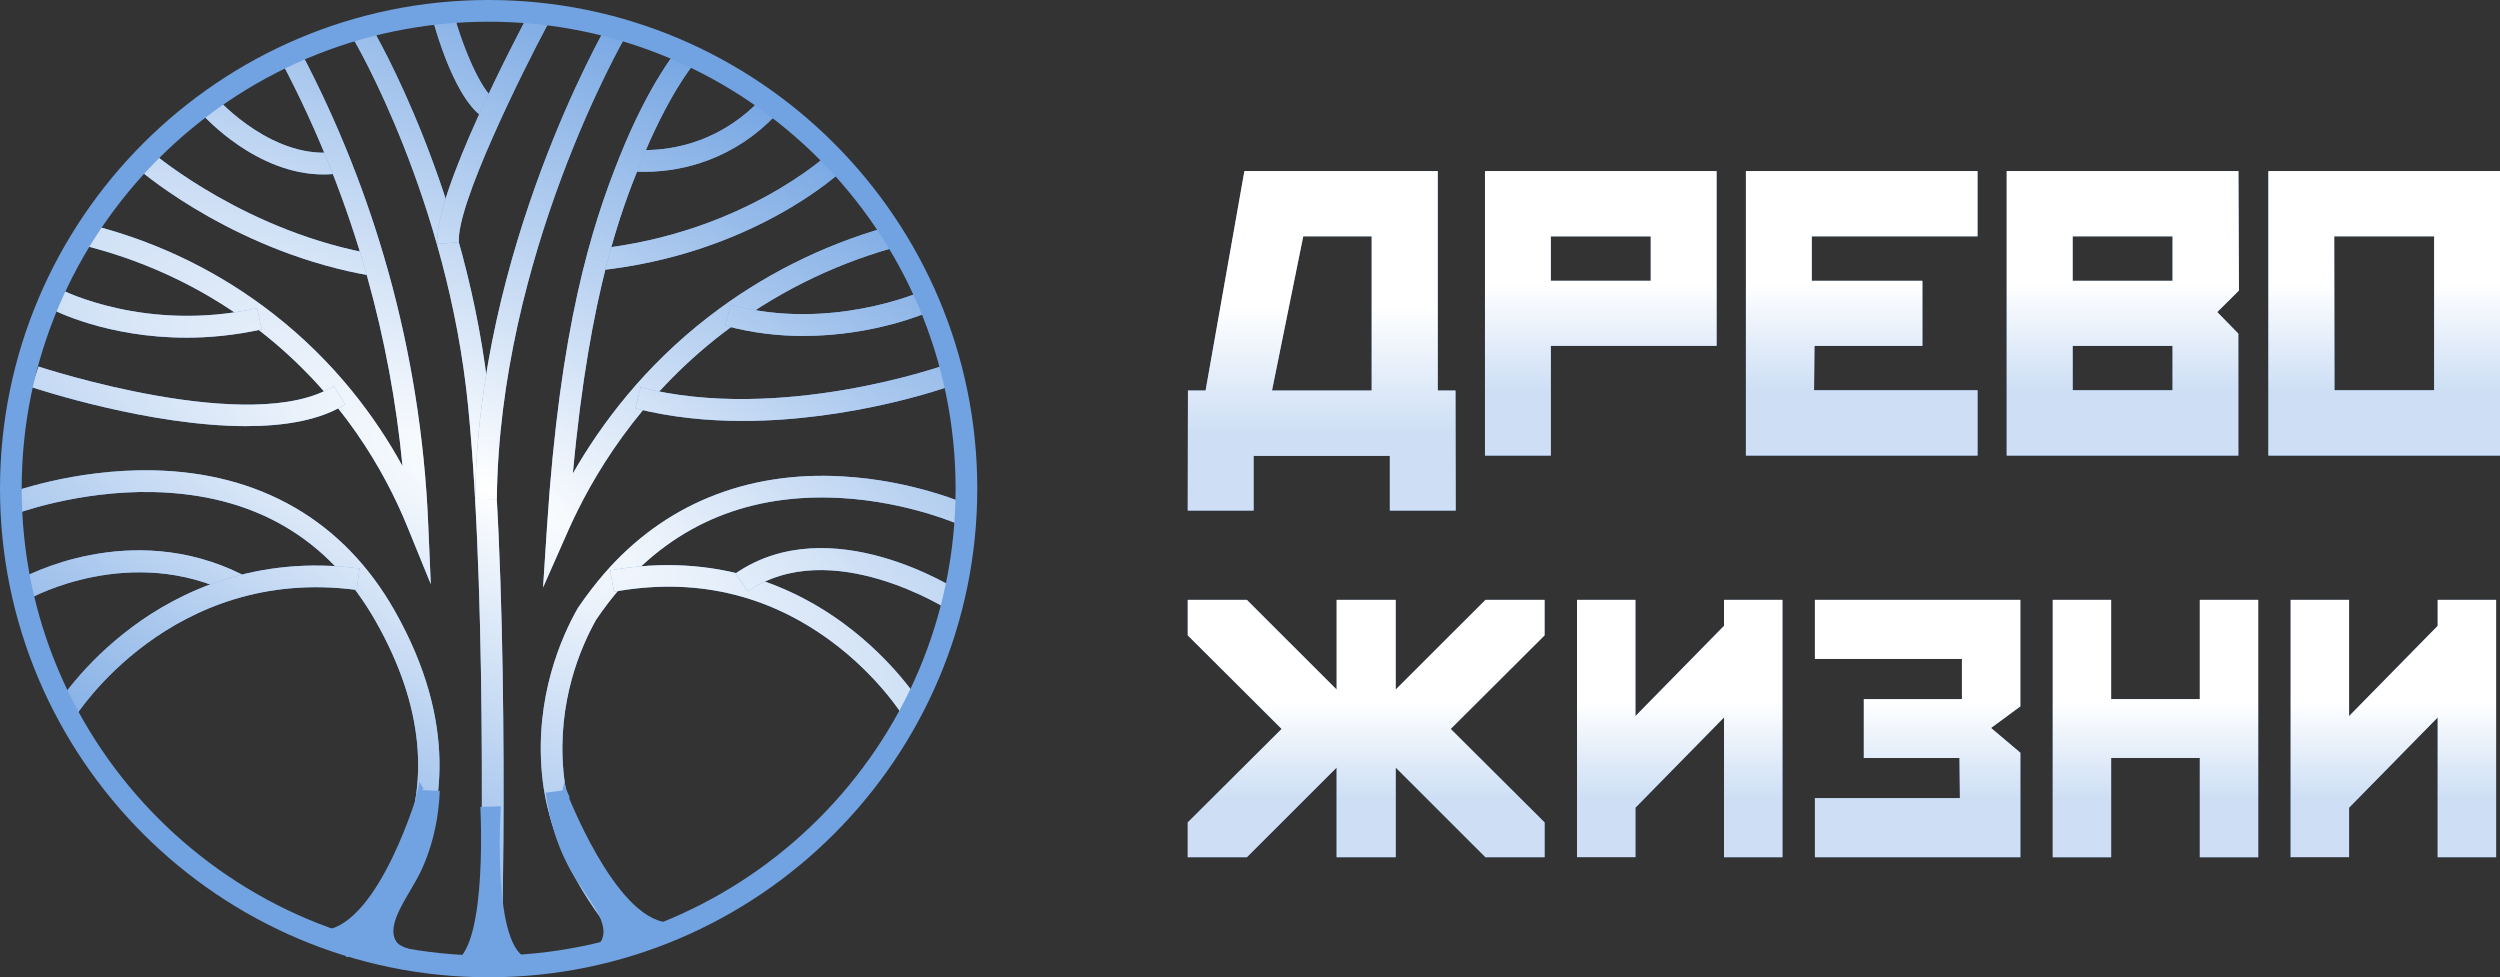 <?xml version="1.0" encoding="UTF-8"?> <svg xmlns="http://www.w3.org/2000/svg" width="110" height="43" viewBox="0 0 110 43" fill="none"><rect x="0" y="0" width="110" height="43" fill="#333333" stroke="none"/><path d="M53.046 17.185L54.754 7.527H63.261V17.185H64.041L64.05 22.464H61.153V20.058H55.158V22.464H52.261L52.27 17.185H53.05H53.046ZM57.342 10.4L55.967 17.185H60.354V10.4H57.337H57.342Z" fill="#71A3E2"></path><path d="M53.046 17.185L54.754 7.527H63.261V17.185H64.041L64.05 22.464H61.153V20.058H55.158V22.464H52.261L52.27 17.185H53.05H53.046ZM57.342 10.4L55.967 17.185H60.354V10.4H57.337H57.342Z" fill="url(#paint0_linear_626_285)"></path><path d="M65.339 7.527H75.53V15.217H68.236V20.044H65.339V7.527ZM68.236 10.4V12.354H72.632V10.4H68.236Z" fill="#71A3E2"></path><path d="M65.339 7.527H75.53V15.217H68.236V20.044H65.339V7.527ZM68.236 10.4V12.354H72.632V10.4H68.236Z" fill="url(#paint1_linear_626_285)"></path><path d="M76.82 7.527H87.011V10.4H79.718V12.354H84.585V15.217H79.837L79.818 17.171H87.011V20.044H76.82V7.527Z" fill="#71A3E2"></path><path d="M76.82 7.527H87.011V10.4H79.718V12.354H84.585V15.217H79.837L79.818 17.171H87.011V20.044H76.82V7.527Z" fill="url(#paint2_linear_626_285)"></path><path d="M88.3 7.527H98.491L98.514 12.783L97.558 13.731L98.486 14.68V20.044H88.295V7.527H88.3ZM91.197 10.4V12.354H95.593V10.4H91.197ZM91.197 15.217V17.171H95.593V15.217H91.197Z" fill="#71A3E2"></path><path d="M88.3 7.527H98.491L98.514 12.783L97.558 13.731L98.486 14.68V20.044H88.295V7.527H88.3ZM91.197 10.4V12.354H95.593V10.4H91.197ZM91.197 15.217V17.171H95.593V15.217H91.197Z" fill="url(#paint3_linear_626_285)"></path><path d="M99.809 7.527H110V20.044H99.809V7.527ZM102.706 10.4L102.716 17.171H107.102V10.4H102.706Z" fill="#71A3E2"></path><path d="M99.809 7.527H110V20.044H99.809V7.527ZM102.706 10.4L102.716 17.171H107.102V10.4H102.706Z" fill="url(#paint4_linear_626_285)"></path><path d="M58.812 33.77L54.86 37.718H52.261V36.187L56.392 32.073L52.261 27.955V26.394H54.86L58.812 30.342V26.394H61.41V30.342L65.362 26.394H67.961V27.955L63.83 32.073L67.961 36.187V37.718H65.362L61.41 33.77V37.718H58.812V33.77Z" fill="#71A3E2"></path><path d="M58.812 33.77L54.86 37.718H52.261V36.187L56.392 32.073L52.261 27.955V26.394H54.86L58.812 30.342V26.394H61.41V30.342L65.362 26.394H67.961V27.955L63.83 32.073L67.961 36.187V37.718H65.362L61.41 33.77V37.718H58.812V33.77Z" fill="url(#paint5_linear_626_285)"></path><path d="M78.427 37.718H75.857V31.565L71.958 35.537V37.713H69.388V26.394H71.958V31.51L75.857 27.538V26.394H78.427V37.713V37.718Z" fill="#71A3E2"></path><path d="M78.427 37.718H75.857V31.565L71.958 35.537V37.713H69.388V26.394H71.958V31.51L75.857 27.538V26.394H78.427V37.713V37.718Z" fill="url(#paint6_linear_626_285)"></path><path d="M87.608 32.032L88.895 33.121V37.718H79.856V35.118H86.236L86.219 33.351H82.008V30.761H86.325V28.994H79.856V26.394H88.895V31.081L87.608 32.028V32.032Z" fill="#71A3E2"></path><path d="M87.608 32.032L88.895 33.121V37.718H79.856V35.118H86.236L86.219 33.351H82.008V30.761H86.325V28.994H79.856V26.394H88.895V31.081L87.608 32.028V32.032Z" fill="url(#paint7_linear_626_285)"></path><path d="M90.321 26.394H92.89V30.761H96.792V26.394H99.361V37.718H96.792V33.351H92.89V37.718H90.321V26.394Z" fill="#71A3E2"></path><path d="M90.321 26.394H92.89V30.761H96.792V26.394H99.361V37.718H96.792V33.351H92.89V37.718H90.321V26.394Z" fill="url(#paint8_linear_626_285)"></path><path d="M109.829 37.718H107.259V31.565L103.359 35.537V37.713H100.789V26.394H103.359V31.51L107.259 27.538V26.394H109.829V37.713V37.718Z" fill="#71A3E2"></path><path d="M109.829 37.718H107.259V31.565L103.359 35.537V37.713H100.789V26.394H103.359V31.51L107.259 27.538V26.394H109.829V37.713V37.718Z" fill="url(#paint9_linear_626_285)"></path><path d="M14.232 7.675C11.288 7.675 8.994 5.135 8.89 5.018L9.603 4.384C9.628 4.412 12.078 7.113 14.869 6.671L15.018 7.614C14.752 7.656 14.489 7.675 14.234 7.675H14.232Z" fill="#71A3E2"></path><path d="M14.232 7.675C11.288 7.675 8.994 5.135 8.89 5.018L9.603 4.384C9.628 4.412 12.078 7.113 14.869 6.671L15.018 7.614C14.752 7.656 14.489 7.675 14.234 7.675H14.232Z" fill="url(#paint10_radial_626_285)"></path><path d="M16.43 12.15C10.509 11.163 6.346 7.654 6.171 7.505L6.789 6.78C6.83 6.814 10.935 10.266 16.586 11.209L16.429 12.15H16.43Z" fill="#71A3E2"></path><path d="M16.43 12.15C10.509 11.163 6.346 7.654 6.171 7.505L6.789 6.78C6.83 6.814 10.935 10.266 16.586 11.209L16.429 12.15H16.43Z" fill="url(#paint11_radial_626_285)"></path><path d="M18.958 25.711L17.919 23.163C16.953 20.792 15.047 17.378 11.45 14.57C9.22 12.83 6.686 11.581 3.919 10.858L4.16 9.935C7.053 10.69 9.702 11.997 12.036 13.818C14.75 15.935 16.543 18.382 17.711 20.51C17.441 17.703 16.924 14.92 16.166 12.207C15.254 8.939 13.989 5.758 12.406 2.754L13.25 2.309C14.864 5.373 16.154 8.618 17.084 11.951C18.085 15.536 18.674 19.241 18.837 22.962L18.956 25.711H18.958Z" fill="#71A3E2"></path><path d="M18.958 25.711L17.919 23.163C16.953 20.792 15.047 17.378 11.45 14.57C9.22 12.83 6.686 11.581 3.919 10.858L4.16 9.935C7.053 10.69 9.702 11.997 12.036 13.818C14.75 15.935 16.543 18.382 17.711 20.51C17.441 17.703 16.924 14.92 16.166 12.207C15.254 8.939 13.989 5.758 12.406 2.754L13.25 2.309C14.864 5.373 16.154 8.618 17.084 11.951C18.085 15.536 18.674 19.241 18.837 22.962L18.956 25.711H18.958Z" fill="url(#paint12_radial_626_285)"></path><path d="M8.196 14.857C4.704 14.857 2.369 13.653 2.243 13.587L2.687 12.743C2.723 12.763 6.404 14.645 11.311 13.561L11.517 14.492C10.329 14.755 9.212 14.858 8.195 14.858L8.196 14.857Z" fill="#71A3E2"></path><path d="M8.196 14.857C4.704 14.857 2.369 13.653 2.243 13.587L2.687 12.743C2.723 12.763 6.404 14.645 11.311 13.561L11.517 14.492C10.329 14.755 9.212 14.858 8.195 14.858L8.196 14.857Z" fill="url(#paint13_radial_626_285)"></path><path d="M10.836 18.75C6.612 18.75 1.681 17.131 1.394 17.035L1.696 16.13C1.791 16.16 11.118 19.226 14.681 16.985L15.189 17.792C14.071 18.496 12.509 18.749 10.836 18.749V18.75Z" fill="#71A3E2"></path><path d="M10.836 18.75C6.612 18.75 1.681 17.131 1.394 17.035L1.696 16.13C1.791 16.16 11.118 19.226 14.681 16.985L15.189 17.792C14.071 18.496 12.509 18.749 10.836 18.749V18.75Z" fill="url(#paint14_radial_626_285)"></path><path d="M15.269 42.123L14.701 41.357C14.717 41.344 16.445 40.036 17.524 37.665C18.96 34.505 18.628 31.032 16.534 27.341C14.446 23.66 11.149 21.745 6.734 21.65C3.392 21.579 0.624 22.632 0.598 22.641L0.253 21.752C0.371 21.706 3.2 20.63 6.724 20.695C11.446 20.787 15.126 22.922 17.364 26.87C20.182 31.837 19.469 35.718 18.373 38.1C17.188 40.68 15.346 42.064 15.269 42.121V42.123Z" fill="#71A3E2"></path><path d="M15.269 42.123L14.701 41.357C14.717 41.344 16.445 40.036 17.524 37.665C18.96 34.505 18.628 31.032 16.534 27.341C14.446 23.66 11.149 21.745 6.734 21.65C3.392 21.579 0.624 22.632 0.598 22.641L0.253 21.752C0.371 21.706 3.2 20.63 6.724 20.695C11.446 20.787 15.126 22.922 17.364 26.87C20.182 31.837 19.469 35.718 18.373 38.1C17.188 40.68 15.346 42.064 15.269 42.121V42.123Z" fill="url(#paint15_radial_626_285)"></path><path d="M1.329 26.326L0.861 25.495C1.057 25.384 5.718 22.812 10.661 25.284L10.234 26.137C5.754 23.896 1.372 26.301 1.328 26.326H1.329Z" fill="#71A3E2"></path><path d="M1.329 26.326L0.861 25.495C1.057 25.384 5.718 22.812 10.661 25.284L10.234 26.137C5.754 23.896 1.372 26.301 1.328 26.326H1.329Z" fill="url(#paint16_radial_626_285)"></path><path d="M3.298 31.549L2.486 31.047C2.532 30.974 3.633 29.212 5.825 27.582C7.853 26.073 11.233 24.403 15.82 25.013L15.695 25.958C7.525 24.872 3.339 31.483 3.298 31.549Z" fill="#71A3E2"></path><path d="M3.298 31.549L2.486 31.047C2.532 30.974 3.633 29.212 5.825 27.582C7.853 26.073 11.233 24.403 15.82 25.013L15.695 25.958C7.525 24.872 3.339 31.483 3.298 31.549Z" fill="url(#paint17_radial_626_285)"></path><path d="M22.073 42.315L21.119 42.289C21.123 42.138 21.507 27.07 20.598 17.876C19.697 8.767 15.604 1.814 15.564 1.744L16.383 1.256C16.424 1.327 20.625 8.453 21.547 17.782C22.462 27.035 22.077 42.163 22.073 42.315Z" fill="#71A3E2"></path><path d="M22.073 42.315L21.119 42.289C21.123 42.138 21.507 27.07 20.598 17.876C19.697 8.767 15.604 1.814 15.564 1.744L16.383 1.256C16.424 1.327 20.625 8.453 21.547 17.782C22.462 27.035 22.077 42.163 22.073 42.315Z" fill="url(#paint18_radial_626_285)"></path><path d="M21.768 5.381C20.278 5.132 19.26 1.695 18.984 0.646L19.905 0.403C20.399 2.273 21.329 4.34 21.924 4.44L21.767 5.381H21.768Z" fill="#71A3E2"></path><path d="M21.768 5.381C20.278 5.132 19.26 1.695 18.984 0.646L19.905 0.403C20.399 2.273 21.329 4.34 21.924 4.44L21.767 5.381H21.768Z" fill="url(#paint19_radial_626_285)"></path><path d="M19.242 10.729C19.074 8.538 22.828 1.431 23.256 0.627L24.097 1.076C22.968 3.19 20.068 9.035 20.192 10.657L19.241 10.731L19.242 10.729Z" fill="#71A3E2"></path><path d="M19.242 10.729C19.074 8.538 22.828 1.431 23.256 0.627L24.097 1.076C22.968 3.19 20.068 9.035 20.192 10.657L19.241 10.731L19.242 10.729Z" fill="url(#paint20_radial_626_285)"></path><path d="M21.861 21.962L20.907 21.952C21.016 10.995 26.627 1.25 26.682 1.152L27.506 1.633C27.451 1.728 21.967 11.263 21.861 21.962Z" fill="#71A3E2"></path><path d="M21.861 21.962L20.907 21.952C21.016 10.995 26.627 1.25 26.682 1.152L27.506 1.633C27.451 1.728 21.967 11.263 21.861 21.962Z" fill="url(#paint21_radial_626_285)"></path><path d="M28.358 7.559C28.128 7.559 27.9 7.55 27.672 7.529L27.756 6.579C28.793 6.67 29.856 6.524 30.831 6.154C31.807 5.784 32.702 5.186 33.421 4.427L34.114 5.082C33.298 5.945 32.281 6.624 31.17 7.045C30.276 7.384 29.315 7.558 28.359 7.558L28.358 7.559Z" fill="#71A3E2"></path><path d="M28.358 7.559C28.128 7.559 27.9 7.55 27.672 7.529L27.756 6.579C28.793 6.67 29.856 6.524 30.831 6.154C31.807 5.784 32.702 5.186 33.421 4.427L34.114 5.082C33.298 5.945 32.281 6.624 31.17 7.045C30.276 7.384 29.315 7.558 28.359 7.558L28.358 7.559Z" fill="url(#paint22_radial_626_285)"></path><path d="M26.331 11.902L26.231 10.954C32.649 10.276 36.387 6.83 36.423 6.795L37.077 7.489C36.917 7.639 33.084 11.188 26.329 11.901L26.331 11.902Z" fill="#71A3E2"></path><path d="M26.331 11.902L26.231 10.954C32.649 10.276 36.387 6.83 36.423 6.795L37.077 7.489C36.917 7.639 33.084 11.188 26.329 11.901L26.331 11.902Z" fill="url(#paint23_radial_626_285)"></path><path d="M23.894 25.858L24.069 23.169C24.64 14.409 26.008 10.017 27.272 6.877C28.567 3.657 29.773 2.228 29.824 2.169L30.187 2.479H30.664L30.549 2.789C30.503 2.843 29.395 4.156 28.156 7.233C27.415 9.075 25.942 12.738 25.206 20.833C26.452 18.651 28.353 16.119 31.196 13.926C33.523 12.132 36.151 10.808 39.006 9.994L39.267 10.911C36.53 11.693 34.01 12.962 31.779 14.681C28.077 17.535 26.039 20.994 24.98 23.392L23.892 25.857L23.894 25.858Z" fill="#71A3E2"></path><path d="M23.894 25.858L24.069 23.169C24.64 14.409 26.008 10.017 27.272 6.877C28.567 3.657 29.773 2.228 29.824 2.169L30.187 2.479H30.664L30.549 2.789C30.503 2.843 29.395 4.156 28.156 7.233C27.415 9.075 25.942 12.738 25.206 20.833C26.452 18.651 28.353 16.119 31.196 13.926C33.523 12.132 36.151 10.808 39.006 9.994L39.267 10.911C36.53 11.693 34.01 12.962 31.779 14.681C28.077 17.535 26.039 20.994 24.98 23.392L23.892 25.857L23.894 25.858Z" fill="url(#paint24_radial_626_285)"></path><path d="M35.359 14.783C34.282 14.783 33.11 14.659 31.904 14.329L32.155 13.409C36.484 14.595 40.475 12.854 40.514 12.836L40.903 13.707C40.774 13.765 38.453 14.781 35.358 14.781L35.359 14.783Z" fill="#71A3E2"></path><path d="M35.359 14.783C34.282 14.783 33.11 14.659 31.904 14.329L32.155 13.409C36.484 14.595 40.475 12.854 40.514 12.836L40.903 13.707C40.774 13.765 38.453 14.781 35.358 14.781L35.359 14.783Z" fill="url(#paint25_radial_626_285)"></path><path d="M32.68 18.521C31.132 18.521 29.52 18.368 27.952 17.966L28.188 17.042C34.314 18.613 41.454 16.103 41.525 16.078L41.846 16.976C41.618 17.058 37.463 18.521 32.678 18.521H32.68Z" fill="#71A3E2"></path><path d="M32.68 18.521C31.132 18.521 29.52 18.368 27.952 17.966L28.188 17.042C34.314 18.613 41.454 16.103 41.525 16.078L41.846 16.976C41.618 17.058 37.463 18.521 32.678 18.521H32.68Z" fill="url(#paint26_radial_626_285)"></path><path d="M27.512 41.724C26.281 40.355 24.166 37.535 23.845 34.043C23.535 30.672 24.696 28.039 25.416 26.77L25.437 26.738C25.794 26.213 26.175 25.713 26.57 25.256C29.204 22.206 32.833 20.72 37.063 20.961C40.232 21.14 42.593 22.206 42.691 22.252L42.294 23.119C42.272 23.108 39.974 22.074 36.977 21.911C33.011 21.696 29.752 23.03 27.29 25.88C26.923 26.304 26.569 26.769 26.235 27.258C25.569 28.437 24.508 30.86 24.793 33.956C25.089 37.174 27.068 39.804 28.22 41.086L27.511 41.724H27.512Z" fill="#71A3E2"></path><path d="M27.512 41.724C26.281 40.355 24.166 37.535 23.845 34.043C23.535 30.672 24.696 28.039 25.416 26.77L25.437 26.738C25.794 26.213 26.175 25.713 26.57 25.256C29.204 22.206 32.833 20.72 37.063 20.961C40.232 21.14 42.593 22.206 42.691 22.252L42.294 23.119C42.272 23.108 39.974 22.074 36.977 21.911C33.011 21.696 29.752 23.03 27.29 25.88C26.923 26.304 26.569 26.769 26.235 27.258C25.569 28.437 24.508 30.86 24.793 33.956C25.089 37.174 27.068 39.804 28.22 41.086L27.511 41.724H27.512Z" fill="url(#paint27_radial_626_285)"></path><path d="M39.741 31.516C39.73 31.498 38.642 29.73 36.527 28.181C33.718 26.122 30.518 25.401 27.015 26.037L26.844 25.099C31.558 24.243 35.036 25.895 37.122 27.434C39.377 29.097 40.509 30.945 40.556 31.022L39.74 31.516H39.741Z" fill="#71A3E2"></path><path d="M39.741 31.516C39.73 31.498 38.642 29.73 36.527 28.181C33.718 26.122 30.518 25.401 27.015 26.037L26.844 25.099C31.558 24.243 35.036 25.895 37.122 27.434C39.377 29.097 40.509 30.945 40.556 31.022L39.74 31.516H39.741Z" fill="url(#paint28_radial_626_285)"></path><path d="M41.775 26.859C41.724 26.826 36.554 23.518 32.908 26.015L32.368 25.228C36.543 22.369 42.063 25.908 42.297 26.06L41.775 26.859L42.037 26.46L41.777 26.859H41.775Z" fill="#71A3E2"></path><path d="M41.775 26.859C41.724 26.826 36.554 23.518 32.908 26.015L32.368 25.228C36.543 22.369 42.063 25.908 42.297 26.06L41.775 26.859L42.037 26.46L41.777 26.859H41.775Z" fill="url(#paint29_radial_626_285)"></path><path d="M21.5 43C9.645 43 0 33.355 0 21.5C0 9.645 9.645 0 21.5 0C33.355 0 43 9.645 43 21.5C43 33.355 33.355 43 21.5 43ZM21.5 0.955C10.172 0.955 0.954 10.172 0.954 21.501C0.954 32.831 10.17 42.048 21.5 42.048C32.83 42.048 42.046 32.831 42.046 21.501C42.046 10.172 32.83 0.955 21.5 0.955Z" fill="#71A3E2"></path><path d="M17.434 41.424C16.936 40.635 18.043 39.366 18.543 38.282C18.896 37.516 19.286 36.371 19.35 34.797C19.039 34.784 18.728 34.772 18.417 34.758C18.417 34.758 16.752 40.547 14.333 40.921C15.115 41.225 15.99 41.362 16.776 41.598C17.616 41.85 18.144 42.004 18.215 41.883C18.276 41.78 17.629 41.73 17.434 41.422V41.424Z" fill="#71A3E2"></path><path d="M26.473 41.362C26.872 40.528 25.695 39.351 25.113 38.306C24.702 37.569 24.22 36.453 24.009 34.879C24.304 34.839 24.601 34.799 24.896 34.758C24.896 34.758 27.041 40.423 29.384 40.587C28.668 40.961 27.846 41.175 27.119 41.48C26.342 41.806 25.853 42.008 25.774 41.892C25.706 41.794 26.318 41.687 26.473 41.362Z" fill="#71A3E2"></path><path d="M23.291 42.191C21.604 41.853 22.04 35.475 22.04 35.475L21.136 35.506C21.136 35.506 21.452 41.424 20.066 42.283L23.291 42.191Z" fill="#71A3E2"></path><path d="M24.845 34.761C24.88 34.914 24.914 35.029 24.938 35.105C24.965 35.189 24.968 35.181 25.007 35.301C25.019 35.337 25.029 35.367 25.051 35.411C25.073 35.454 25.086 35.472 25.083 35.474C25.066 35.49 24.725 35.102 24.725 35.102L24.843 34.758L24.845 34.761Z" fill="#71A3E2"></path><path d="M18.275 35.117C18.275 34.971 18.275 34.858 18.275 34.782C18.275 34.698 18.275 34.703 18.275 34.585C18.275 34.55 18.275 34.516 18.275 34.469C18.275 34.422 18.275 34.4 18.275 34.4C18.275 34.395 18.275 34.89 18.275 34.89V35.117Z" fill="#71A3E2"></path><path d="M24.827 34.4C24.837 34.449 24.849 34.5 24.864 34.553C24.922 34.761 24.999 34.948 25.083 35.117L24.725 34.914L24.827 34.402V34.4Z" fill="#71A3E2"></path><path d="M18.275 35.117C18.293 35.068 18.309 35.02 18.325 34.97C18.388 34.769 18.427 34.577 18.447 34.4L18.633 34.698L18.275 35.115V35.117Z" fill="#71A3E2"></path><defs><linearGradient id="paint0_linear_626_285" x1="58.159" y1="13.462" x2="58.159" y2="25.525" gradientUnits="userSpaceOnUse"><stop stop-color="white"></stop><stop offset="0.46" stop-color="#CEDFF5"></stop></linearGradient><linearGradient id="paint1_linear_626_285" x1="70.437" y1="12.5" x2="70.437" y2="22.609" gradientUnits="userSpaceOnUse"><stop stop-color="white"></stop><stop offset="0.46" stop-color="#CEDFF5"></stop></linearGradient><linearGradient id="paint2_linear_626_285" x1="81.919" y1="12.5" x2="81.919" y2="22.609" gradientUnits="userSpaceOnUse"><stop stop-color="white"></stop><stop offset="0.46" stop-color="#CEDFF5"></stop></linearGradient><linearGradient id="paint3_linear_626_285" x1="93.408" y1="12.5" x2="93.408" y2="22.609" gradientUnits="userSpaceOnUse"><stop stop-color="white"></stop><stop offset="0.46" stop-color="#CEDFF5"></stop></linearGradient><linearGradient id="paint4_linear_626_285" x1="104.907" y1="12.5" x2="104.907" y2="22.609" gradientUnits="userSpaceOnUse"><stop stop-color="white"></stop><stop offset="0.46" stop-color="#CEDFF5"></stop></linearGradient><linearGradient id="paint5_linear_626_285" x1="60.116" y1="30.893" x2="60.116" y2="40.038" gradientUnits="userSpaceOnUse"><stop stop-color="white"></stop><stop offset="0.46" stop-color="#CEDFF5"></stop></linearGradient><linearGradient id="paint6_linear_626_285" x1="73.91" y1="30.893" x2="73.91" y2="40.038" gradientUnits="userSpaceOnUse"><stop stop-color="white"></stop><stop offset="0.46" stop-color="#CEDFF5"></stop></linearGradient><linearGradient id="paint7_linear_626_285" x1="84.378" y1="30.893" x2="84.378" y2="40.038" gradientUnits="userSpaceOnUse"><stop stop-color="white"></stop><stop offset="0.46" stop-color="#CEDFF5"></stop></linearGradient><linearGradient id="paint8_linear_626_285" x1="94.844" y1="30.893" x2="94.844" y2="40.038" gradientUnits="userSpaceOnUse"><stop stop-color="white"></stop><stop offset="0.46" stop-color="#CEDFF5"></stop></linearGradient><linearGradient id="paint9_linear_626_285" x1="105.312" y1="30.893" x2="105.312" y2="40.038" gradientUnits="userSpaceOnUse"><stop stop-color="white"></stop><stop offset="0.46" stop-color="#CEDFF5"></stop></linearGradient><radialGradient id="paint10_radial_626_285" cx="0" cy="0" r="1" gradientUnits="userSpaceOnUse" gradientTransform="translate(21.502 21.499) rotate(-59.999) scale(21.499 64.499)"><stop stop-color="white"></stop><stop offset="1" stop-color="#71A3E2"></stop></radialGradient><radialGradient id="paint11_radial_626_285" cx="0" cy="0" r="1" gradientUnits="userSpaceOnUse" gradientTransform="translate(21.502 21.499) rotate(-59.999) scale(21.499 64.499)"><stop stop-color="white"></stop><stop offset="1" stop-color="#71A3E2"></stop></radialGradient><radialGradient id="paint12_radial_626_285" cx="0" cy="0" r="1" gradientUnits="userSpaceOnUse" gradientTransform="translate(21.502 21.499) rotate(-59.999) scale(21.499 64.499)"><stop stop-color="white"></stop><stop offset="1" stop-color="#71A3E2"></stop></radialGradient><radialGradient id="paint13_radial_626_285" cx="0" cy="0" r="1" gradientUnits="userSpaceOnUse" gradientTransform="translate(21.502 21.499) rotate(-59.999) scale(21.499 64.499)"><stop stop-color="white"></stop><stop offset="1" stop-color="#71A3E2"></stop></radialGradient><radialGradient id="paint14_radial_626_285" cx="0" cy="0" r="1" gradientUnits="userSpaceOnUse" gradientTransform="translate(21.502 21.499) rotate(-59.999) scale(21.499 64.499)"><stop stop-color="white"></stop><stop offset="1" stop-color="#71A3E2"></stop></radialGradient><radialGradient id="paint15_radial_626_285" cx="0" cy="0" r="1" gradientUnits="userSpaceOnUse" gradientTransform="translate(21.502 21.499) rotate(-59.999) scale(21.499 64.499)"><stop stop-color="white"></stop><stop offset="1" stop-color="#71A3E2"></stop></radialGradient><radialGradient id="paint16_radial_626_285" cx="0" cy="0" r="1" gradientUnits="userSpaceOnUse" gradientTransform="translate(21.502 21.499) rotate(-59.999) scale(21.499 64.499)"><stop stop-color="white"></stop><stop offset="1" stop-color="#71A3E2"></stop></radialGradient><radialGradient id="paint17_radial_626_285" cx="0" cy="0" r="1" gradientUnits="userSpaceOnUse" gradientTransform="translate(21.502 21.499) rotate(-59.999) scale(21.499 64.499)"><stop stop-color="white"></stop><stop offset="1" stop-color="#71A3E2"></stop></radialGradient><radialGradient id="paint18_radial_626_285" cx="0" cy="0" r="1" gradientUnits="userSpaceOnUse" gradientTransform="translate(21.502 21.499) rotate(-59.999) scale(21.499 64.499)"><stop stop-color="white"></stop><stop offset="1" stop-color="#71A3E2"></stop></radialGradient><radialGradient id="paint19_radial_626_285" cx="0" cy="0" r="1" gradientUnits="userSpaceOnUse" gradientTransform="translate(21.502 21.499) rotate(-59.999) scale(21.499 64.499)"><stop stop-color="white"></stop><stop offset="1" stop-color="#71A3E2"></stop></radialGradient><radialGradient id="paint20_radial_626_285" cx="0" cy="0" r="1" gradientUnits="userSpaceOnUse" gradientTransform="translate(21.502 21.499) rotate(-59.999) scale(21.499 64.499)"><stop stop-color="white"></stop><stop offset="1" stop-color="#71A3E2"></stop></radialGradient><radialGradient id="paint21_radial_626_285" cx="0" cy="0" r="1" gradientUnits="userSpaceOnUse" gradientTransform="translate(21.502 21.499) rotate(-59.999) scale(21.499 64.499)"><stop stop-color="white"></stop><stop offset="1" stop-color="#71A3E2"></stop></radialGradient><radialGradient id="paint22_radial_626_285" cx="0" cy="0" r="1" gradientUnits="userSpaceOnUse" gradientTransform="translate(21.502 21.499) rotate(-59.999) scale(21.499 64.499)"><stop stop-color="white"></stop><stop offset="1" stop-color="#71A3E2"></stop></radialGradient><radialGradient id="paint23_radial_626_285" cx="0" cy="0" r="1" gradientUnits="userSpaceOnUse" gradientTransform="translate(21.502 21.499) rotate(-59.999) scale(21.499 64.499)"><stop stop-color="white"></stop><stop offset="1" stop-color="#71A3E2"></stop></radialGradient><radialGradient id="paint24_radial_626_285" cx="0" cy="0" r="1" gradientUnits="userSpaceOnUse" gradientTransform="translate(21.502 21.499) rotate(-59.999) scale(21.499 64.499)"><stop stop-color="white"></stop><stop offset="1" stop-color="#71A3E2"></stop></radialGradient><radialGradient id="paint25_radial_626_285" cx="0" cy="0" r="1" gradientUnits="userSpaceOnUse" gradientTransform="translate(21.502 21.499) rotate(-59.999) scale(21.499 64.499)"><stop stop-color="white"></stop><stop offset="1" stop-color="#71A3E2"></stop></radialGradient><radialGradient id="paint26_radial_626_285" cx="0" cy="0" r="1" gradientUnits="userSpaceOnUse" gradientTransform="translate(21.502 21.499) rotate(-59.999) scale(21.499 64.499)"><stop stop-color="white"></stop><stop offset="1" stop-color="#71A3E2"></stop></radialGradient><radialGradient id="paint27_radial_626_285" cx="0" cy="0" r="1" gradientUnits="userSpaceOnUse" gradientTransform="translate(21.502 21.499) rotate(-59.999) scale(21.499 64.499)"><stop stop-color="white"></stop><stop offset="1" stop-color="#71A3E2"></stop></radialGradient><radialGradient id="paint28_radial_626_285" cx="0" cy="0" r="1" gradientUnits="userSpaceOnUse" gradientTransform="translate(21.502 21.499) rotate(-59.999) scale(21.499 64.499)"><stop stop-color="white"></stop><stop offset="1" stop-color="#71A3E2"></stop></radialGradient><radialGradient id="paint29_radial_626_285" cx="0" cy="0" r="1" gradientUnits="userSpaceOnUse" gradientTransform="translate(21.502 21.499) rotate(-59.999) scale(21.499 64.499)"><stop stop-color="white"></stop><stop offset="1" stop-color="#71A3E2"></stop></radialGradient></defs></svg> 